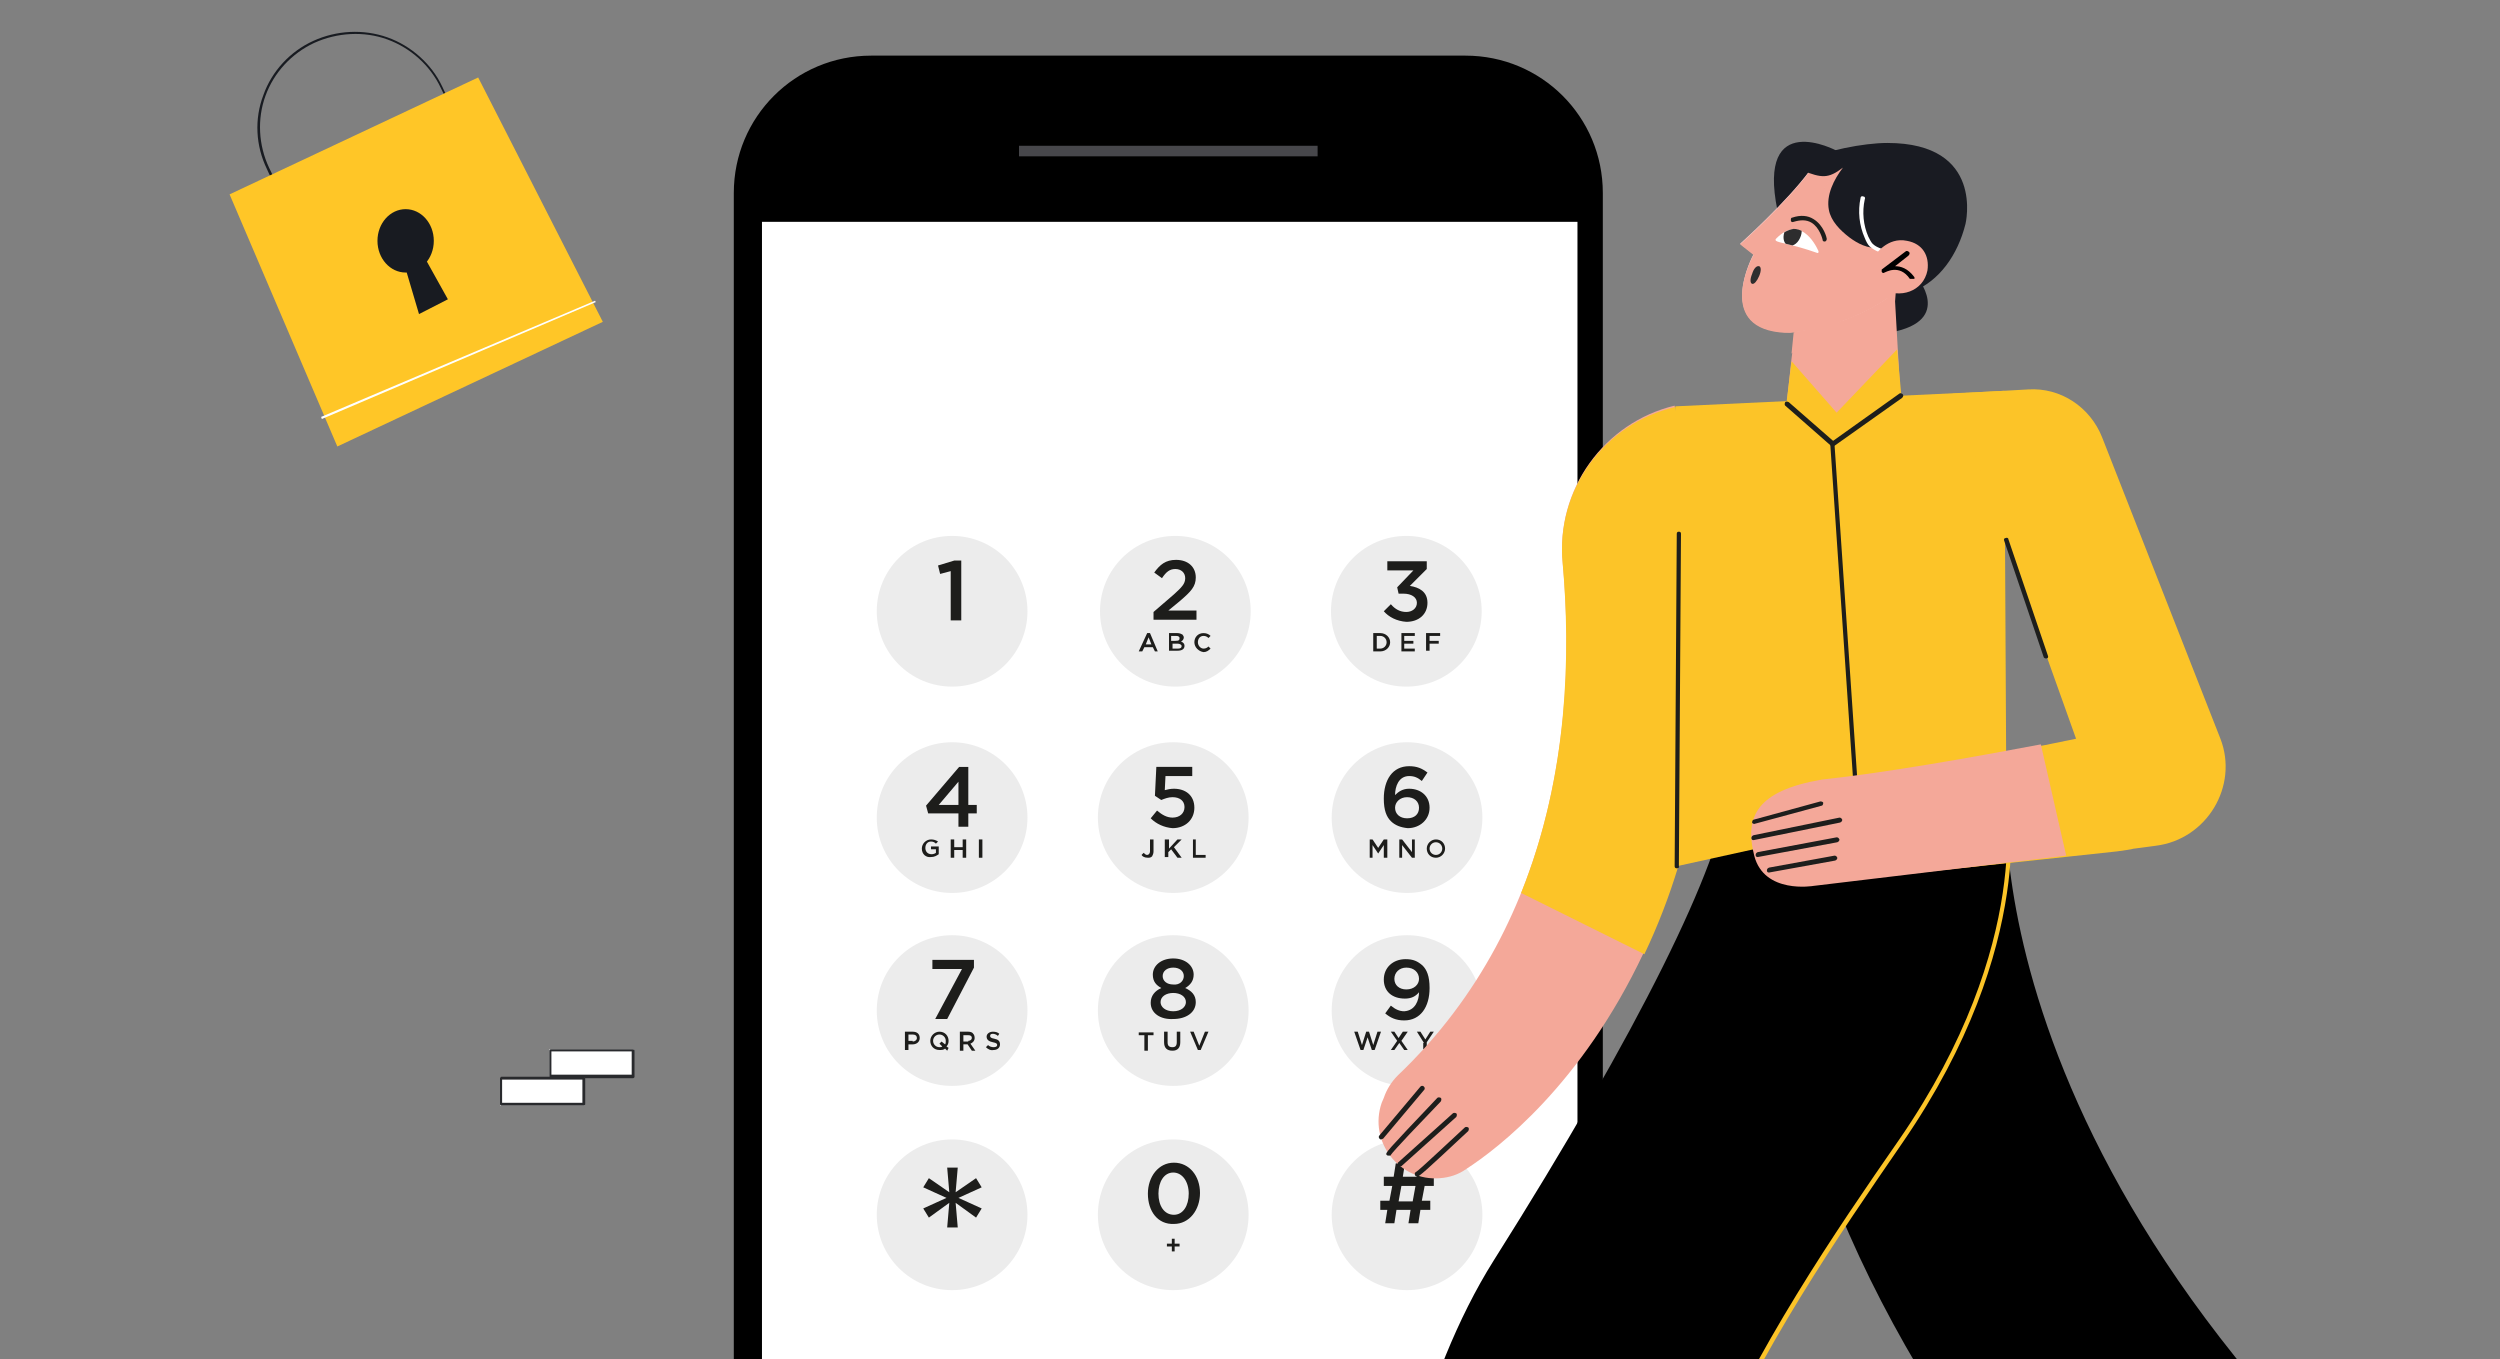 <?xml version="1.0" encoding="utf-8"?>
<!-- Generator: Adobe Illustrator 26.2.1, SVG Export Plug-In . SVG Version: 6.00 Build 0)  -->
<svg version="1.1" id="Livello_1" xmlns="http://www.w3.org/2000/svg" xmlns:xlink="http://www.w3.org/1999/xlink" x="0px" y="0px"
	 viewBox="0 0 355 193" style="enable-background:new 0 0 355 193;" xml:space="preserve">
<rect x="0" y="0" width="355" height="193" fill="#808080" stroke="none"/>
<style type="text/css">
	.st0{fill-rule:evenodd;clip-rule:evenodd;fill:#181B21;}
	.st1{fill:#FFC627;}
	.st2{fill:#181B21;}
	.st3{fill-rule:evenodd;clip-rule:evenodd;fill:#FFFFFF;}
	.st4{fill:#FFFFFF;}
	.st5{fill-rule:evenodd;clip-rule:evenodd;fill:#292A2D;}
	.st6{opacity:0.51;}
	.st7{fill:#8B8C94;}
	.st8{stroke:#000000;stroke-linecap:round;stroke-linejoin:round;stroke-miterlimit:10;}
	.st9{fill:#ECECEC;}
	.st10{fill:none;}
	.st11{enable-background:new    ;}
	.st12{fill:#1D1D1B;}
	.st13{fill:#ECA800;}
	.st14{fill:#292A2D;}
	.st15{fill:#FCC428;}
	.st16{fill:#191B22;}
	.st17{fill:#F4A899;}
	.st18{fill:#F9D2D1;}
	.st19{clip-path:url(#SVGID_00000074436599127469551020000012370622063277880466_);}
	.st20{opacity:0.82;}
	.st21{clip-path:url(#SVGID_00000148627722578312562650000014173384829384778683_);}
	.st22{fill:#2D2D2E;}
	.st23{fill:#1D1E1C;}
	.st24{clip-path:url(#SVGID_00000049180137407859450840000001979461619749438396_);}
	.st25{clip-path:url(#SVGID_00000167380333802879836180000014642565908014726027_);}
	.st26{clip-path:url(#SVGID_00000081624911161048182750000007724623486340033684_);}
	.st27{clip-path:url(#SVGID_00000158737040132403654730000013250544653845008309_);}
</style>
<g>
	<g>
		<path class="st0" d="M44.6,6.1c-3.2,1.5-5.7,4.2-6.9,7.5s-1,7,0.5,10.2l0,0l1.6,3.3l24.4-11.3l-1.6-3.3c-1.5-3.2-4.3-5.7-7.6-6.9
			S47.9,4.6,44.6,6.1z M37.4,13.5c1.2-3.4,3.8-6.2,7.1-7.7S51.6,4.1,55,5.3s6.3,3.8,7.8,7l1.7,3.6l-25,11.6L37.9,24
			C36.3,20.7,36.1,16.9,37.4,13.5z"/>
		<path class="st1" d="M85.6,45.7L47.9,63.4L32.6,27.6L67.9,11L85.6,45.7z"/>
		<path class="st2" d="M57.6,38.7c2.2,0,4-2,4-4.5s-1.8-4.5-4-4.5s-4,2-4,4.5S55.4,38.7,57.6,38.7z"/>
		<path class="st2" d="M63.6,42.5l-4.1,2.1l-2.9-9.8l2.1-1.1L63.6,42.5z"/>
		<path class="st3" d="M84.6,42.9L45.7,59.5l-0.1-0.3l38.9-16.5L84.6,42.9z"/>
		<path class="st4" d="M90,149H78v4h12V149z"/>
		<path class="st5" d="M78,149.2c0-0.1,0.1-0.2,0.2-0.2h11.7c0.1,0,0.2,0.1,0.2,0.2v3.7c0,0.1-0.1,0.2-0.2,0.2H78.2
			c-0.1,0-0.2-0.1-0.2-0.2V149.2z M78.3,149.3v3.3h11.4v-3.3H78.3z"/>
		<path class="st4" d="M83,153H71v4h12V153z"/>
		<path class="st5" d="M71,153.1c0-0.1,0.1-0.2,0.2-0.2h11.7c0.1,0,0.2,0.1,0.2,0.2v3.7c0,0.1-0.1,0.2-0.2,0.2H71.2
			c-0.1,0-0.2-0.1-0.2-0.2V153.1z M71.3,153.3v3.3h11.4v-3.3H71.3z"/>
	</g>
</g>
<g>
	<g>
		<g>
			<path class="st4" d="M215.8,41.7c-1.8-0.5-3.2-2.2-3.2-4.2c0-2.4,1.9-4.3,4.3-4.3c2.4,0,4.3,1.9,4.3,4.3c0,1.1-0.4,2.2-1.3,3
				c-0.8,0.8-1.9,1.3-3,1.3C216.5,41.8,216.1,41.7,215.8,41.7z M217.8,34c-0.3-0.1-0.6-0.1-0.9-0.1c-2,0-3.6,1.6-3.6,3.6
				c0,1,0.4,1.9,1.1,2.5c0.7,0.7,1.6,1.1,2.5,1.1c1,0,1.9-0.4,2.5-1.1c0.7-0.7,1.1-1.6,1.1-2.5l0,0c0-1-0.4-1.9-1.1-2.5
				C218.9,34.5,218.4,34.2,217.8,34z"/>
		</g>
	</g>
	<g>
		<g>
			<path class="st4" d="M210.5,47.4c-0.4-0.1-0.7-0.3-0.9-0.5c-0.4-0.4-0.6-0.9-0.6-1.5s0.2-1.1,0.6-1.5c0.4-0.4,0.9-0.6,1.5-0.6
				c1.1,0,2.1,0.9,2.1,2.1l0,0c0,1.1-0.9,2.1-2.1,2.1C210.9,47.4,210.7,47.4,210.5,47.4z M211.4,44c-0.1,0-0.2,0-0.3,0
				c-0.8,0-1.4,0.6-1.4,1.4c0,0.4,0.1,0.7,0.4,1c0.3,0.3,0.6,0.4,1,0.4s0.7-0.1,1-0.4c0.3-0.3,0.4-0.6,0.4-1l0,0
				C212.4,44.7,212,44.1,211.4,44z"/>
		</g>
	</g>
	<g>
		<g>
			<path d="M208.1,223.7h-84.4c-10.8,0-19.5-8.7-19.5-19.5V27.4c0-10.8,8.7-19.5,19.5-19.5h84.4c10.8,0,19.5,8.7,19.5,19.5v176.8
				C227.6,214.9,218.9,223.7,208.1,223.7z"/>
		</g>
	</g>
	<g>
		<g>
			<rect x="108.2" y="31.5" class="st4" width="115.8" height="161.8"/>
		</g>
	</g>
	<g class="st6">
		<g>
			<rect x="144.7" y="20.7" class="st7" width="42.4" height="1.5"/>
		</g>
	</g>
	<g>
		<g>
			<path d="M164.2,212.2c-1.1-0.3-2.1-0.9-3-1.7c-1.2-1.2-1.9-2.9-1.9-4.6c0-1.7,0.7-3.4,1.9-4.6c1.2-1.2,2.9-1.9,4.6-1.9
				c3.6,0,6.5,2.9,6.5,6.5l0,0c0,3.6-2.9,6.5-6.5,6.5C165.3,212.4,164.7,212.4,164.2,212.2z M167.3,200.2c-0.5-0.1-1-0.2-1.5-0.2
				c-3.2,0-5.9,2.6-5.9,5.9c0,1.6,0.6,3,1.7,4.1c1.1,1.1,2.6,1.7,4.1,1.7c3.2,0,5.9-2.6,5.9-5.9l0,0
				C171.7,203.2,169.8,200.9,167.3,200.2z"/>
		</g>
	</g>
	<g>
		<g>
			<path class="st8" d="M146.1,70.2"/>
		</g>
	</g>
</g>
<circle class="st9" cx="135.2" cy="86.8" r="10.7"/>
<rect x="124.5" y="79.3" class="st10" width="21.4" height="13.3"/>
<g class="st11">
	<path class="st12" d="M135,81.1l-1.5,0.4l-0.3-1.2l2.3-0.7h1v8.5H135V81.1z"/>
</g>
<circle class="st9" cx="166.9" cy="86.8" r="10.7"/>
<rect x="156.2" y="79.3" class="st10" width="21.4" height="13.3"/>
<g class="st11">
	<path class="st12" d="M163.8,86.9l2.9-2.5c1.1-1,1.6-1.5,1.6-2.3c0-0.8-0.6-1.3-1.4-1.3s-1.3,0.4-1.9,1.3l-1.1-0.8
		c0.8-1.1,1.6-1.8,3.1-1.8c1.7,0,2.8,1,2.8,2.5v0c0,1.3-0.7,2-2.2,3.3l-1.7,1.4h4v1.3h-6.1V86.9z"/>
</g>
<g class="st11">
	<path class="st12" d="M162.9,89.9h0.4l1.1,2.6H164l-0.3-0.6h-1.2l-0.3,0.6h-0.5L162.9,89.9z M163.5,91.5l-0.4-1l-0.4,1H163.5z"/>
	<path class="st12" d="M166,89.9h1.2c0.3,0,0.5,0.1,0.7,0.2c0.1,0.1,0.2,0.3,0.2,0.4v0c0,0.3-0.2,0.5-0.4,0.6
		c0.3,0.1,0.5,0.3,0.5,0.6v0c0,0.5-0.4,0.7-1,0.7H166V89.9z M167.5,90.6c0-0.2-0.2-0.3-0.5-0.3h-0.7V91h0.6
		C167.4,91,167.5,90.9,167.5,90.6L167.5,90.6z M167.2,91.4h-0.7v0.7h0.8c0.3,0,0.5-0.1,0.5-0.4v0C167.7,91.5,167.5,91.4,167.2,91.4z
		"/>
	<path class="st12" d="M169.6,91.2L169.6,91.2c0-0.7,0.5-1.3,1.3-1.3c0.5,0,0.8,0.2,1,0.4l-0.3,0.3c-0.2-0.2-0.4-0.3-0.7-0.3
		c-0.5,0-0.8,0.4-0.8,0.9v0c0,0.5,0.4,0.9,0.8,0.9c0.3,0,0.5-0.1,0.7-0.3l0.3,0.3c-0.3,0.3-0.6,0.5-1,0.5
		C170.2,92.5,169.6,91.9,169.6,91.2z"/>
</g>
<circle class="st9" cx="199.7" cy="86.8" r="10.7"/>
<rect x="189" y="79.3" class="st10" width="21.4" height="13.3"/>
<g class="st11">
	<path class="st12" d="M196.5,86.8l1-1c0.6,0.7,1.3,1.1,2.2,1.1c0.8,0,1.5-0.5,1.5-1.3v0c0-0.8-0.8-1.3-1.9-1.3h-0.7l-0.2-0.9
		l2.3-2.4H197v-1.3h5.6v1.1l-2.4,2.4c1.3,0.2,2.5,0.8,2.5,2.4v0c0,1.6-1.2,2.7-3,2.7C198.3,88.2,197.2,87.6,196.5,86.8z"/>
</g>
<g class="st11">
	<path class="st12" d="M195,89.9h1c0.8,0,1.4,0.6,1.4,1.3v0c0,0.7-0.6,1.3-1.4,1.3h-1V89.9z M195.5,90.3v1.8h0.5
		c0.5,0,0.9-0.4,0.9-0.9v0c0-0.5-0.4-0.9-0.9-0.9H195.5z"/>
	<path class="st12" d="M199,89.9h1.9v0.4h-1.5V91h1.3v0.4h-1.3v0.7h1.5v0.4H199V89.9z"/>
	<path class="st12" d="M202.6,89.9h1.9v0.4h-1.5V91h1.3v0.4h-1.3v1h-0.5V89.9z"/>
</g>
<circle class="st9" cx="135.2" cy="116.1" r="10.7"/>
<rect x="124.5" y="108.6" class="st10" width="21.4" height="13.3"/>
<g class="st11">
	<path class="st12" d="M136.1,115.5h-4.3l-0.3-1.1l4.7-5.5h1.3v5.4h1.2v1.2h-1.2v1.9h-1.4V115.5z M136.1,114.3v-3.3l-2.8,3.3H136.1z
		"/>
</g>
<g class="st11">
	<path class="st12" d="M130.9,120.5L130.9,120.5c0-0.7,0.6-1.3,1.3-1.3c0.4,0,0.7,0.1,1,0.3l-0.3,0.3c-0.2-0.2-0.4-0.3-0.7-0.3
		c-0.5,0-0.8,0.4-0.8,0.9v0c0,0.5,0.3,0.9,0.9,0.9c0.2,0,0.5-0.1,0.6-0.2v-0.5h-0.7v-0.4h1.1v1.1c-0.3,0.2-0.6,0.4-1.1,0.4
		C131.5,121.8,130.9,121.3,130.9,120.5z"/>
	<path class="st12" d="M135,119.2h0.5v1.1h1.2v-1.1h0.5v2.6h-0.5v-1.1h-1.2v1.1H135V119.2z"/>
	<path class="st12" d="M139,119.2h0.5v2.6H139V119.2z"/>
</g>
<circle class="st9" cx="166.6" cy="116.1" r="10.7"/>
<rect x="155.9" y="108.6" class="st10" width="21.4" height="13.3"/>
<g class="st11">
	<path class="st12" d="M163.4,116.2l0.9-1.1c0.7,0.6,1.4,1,2.2,1c1,0,1.7-0.6,1.7-1.5v0c0-0.9-0.7-1.4-1.7-1.4
		c-0.6,0-1.1,0.2-1.6,0.4l-0.9-0.6l0.2-4.1h5.1v1.3h-3.8l-0.1,2c0.4-0.1,0.8-0.2,1.3-0.2c1.6,0,2.9,0.9,2.9,2.7v0
		c0,1.7-1.3,2.9-3.1,2.9C165.3,117.5,164.2,117,163.4,116.2z"/>
</g>
<g class="st11">
	<path class="st12" d="M162.1,121.4l0.3-0.3c0.2,0.2,0.3,0.3,0.5,0.3c0.2,0,0.4-0.2,0.4-0.5v-1.7h0.5v1.7c0,0.3-0.1,0.5-0.2,0.7
		c-0.2,0.2-0.4,0.2-0.6,0.2C162.5,121.8,162.2,121.6,162.1,121.4z"/>
	<path class="st12" d="M165.5,119.2h0.5v1.3l1.2-1.3h0.6l-1.1,1.1l1.1,1.5h-0.6l-0.9-1.2l-0.4,0.4v0.7h-0.5V119.2z"/>
	<path class="st12" d="M169.3,119.2h0.5v2.2h1.4v0.4h-1.8V119.2z"/>
</g>
<circle class="st9" cx="199.8" cy="116.1" r="10.7"/>
<rect x="189.1" y="108.6" class="st10" width="21.4" height="13.3"/>
<g class="st11">
	<path class="st12" d="M197.5,116.6c-0.6-0.6-1-1.5-1-3.2v0c0-2.6,1.2-4.6,3.6-4.6c1.1,0,1.8,0.3,2.6,0.9l-0.8,1.2
		c-0.6-0.5-1.1-0.7-1.8-0.7c-1.5,0-2,1.5-2,2.7c0.5-0.5,1.1-0.9,2-0.9c1.6,0,2.9,1,2.9,2.7v0c0,1.7-1.4,2.9-3.1,2.9
		C198.9,117.5,198.1,117.2,197.5,116.6z M201.5,114.7L201.5,114.7c0-0.9-0.7-1.5-1.7-1.5c-1,0-1.7,0.7-1.7,1.5v0
		c0,0.9,0.7,1.5,1.7,1.5C200.9,116.2,201.5,115.6,201.5,114.7z"/>
</g>
<g class="st11">
	<path class="st12" d="M194.4,119.2h0.5l0.8,1.2l0.8-1.2h0.5v2.6h-0.5v-1.8l-0.8,1.2h0l-0.8-1.2v1.8h-0.4V119.2z"/>
	<path class="st12" d="M198.7,119.2h0.4l1.4,1.8v-1.8h0.4v2.6h-0.4l-1.4-1.8v1.8h-0.4V119.2z"/>
	<path class="st12" d="M202.6,120.5L202.6,120.5c0-0.7,0.6-1.3,1.3-1.3c0.8,0,1.3,0.6,1.3,1.3v0c0,0.7-0.6,1.3-1.3,1.3
		C203.1,121.8,202.6,121.2,202.6,120.5z M204.8,120.5L204.8,120.5c0-0.5-0.4-0.9-0.9-0.9c-0.5,0-0.9,0.4-0.9,0.9v0
		c0,0.5,0.4,0.9,0.9,0.9C204.4,121.4,204.8,121,204.8,120.5z"/>
</g>
<circle class="st9" cx="135.2" cy="143.5" r="10.7"/>
<rect x="124.5" y="135.9" class="st10" width="21.4" height="13.3"/>
<g class="st11">
	<path class="st12" d="M136.6,137.6h-4.2v-1.3h5.9v1.1l-3.8,7.3h-1.7L136.6,137.6z"/>
</g>
<g class="st11">
	<path class="st12" d="M128.6,146.5h1c0.6,0,1,0.3,1,0.9v0c0,0.6-0.5,0.9-1,0.9H129v0.8h-0.5V146.5z M129.6,147.9
		c0.3,0,0.6-0.2,0.6-0.5v0c0-0.3-0.2-0.5-0.6-0.5H129v0.9H129.6z"/>
	<path class="st12" d="M134.5,149.2l-0.3-0.3c-0.2,0.2-0.5,0.2-0.8,0.2c-0.8,0-1.3-0.6-1.3-1.3v0c0-0.7,0.6-1.3,1.3-1.3
		c0.8,0,1.3,0.6,1.3,1.3v0c0,0.3-0.1,0.6-0.3,0.8l0.3,0.2L134.5,149.2z M133.8,148.6l-0.4-0.4l0.3-0.3l0.5,0.4
		c0.1-0.1,0.1-0.3,0.1-0.5v0c0-0.5-0.4-0.9-0.9-0.9s-0.9,0.4-0.9,0.9v0c0,0.5,0.4,0.9,0.9,0.9C133.6,148.7,133.7,148.7,133.8,148.6z
		"/>
	<path class="st12" d="M136.4,146.5h1.1c0.3,0,0.6,0.1,0.7,0.3c0.1,0.1,0.2,0.3,0.2,0.6v0c0,0.4-0.3,0.7-0.6,0.8l0.7,1H138l-0.6-0.9
		h-0.6v0.9h-0.5V146.5z M137.5,147.8c0.3,0,0.5-0.2,0.5-0.4v0c0-0.3-0.2-0.4-0.5-0.4h-0.7v0.9H137.5z"/>
	<path class="st12" d="M140,148.7l0.3-0.3c0.2,0.2,0.5,0.3,0.8,0.3c0.3,0,0.5-0.1,0.5-0.3v0c0-0.2-0.1-0.3-0.6-0.4
		c-0.5-0.1-0.9-0.3-0.9-0.8v0c0-0.4,0.4-0.7,0.9-0.7c0.4,0,0.7,0.1,0.9,0.3l-0.2,0.3c-0.2-0.2-0.5-0.3-0.7-0.3
		c-0.3,0-0.4,0.1-0.4,0.3v0c0,0.2,0.1,0.3,0.6,0.4c0.5,0.1,0.8,0.3,0.8,0.8v0c0,0.5-0.4,0.8-0.9,0.8
		C140.7,149.2,140.3,149,140,148.7z"/>
</g>
<circle class="st9" cx="166.6" cy="143.5" r="10.7"/>
<rect x="155.9" y="135.9" class="st10" width="21.4" height="13.3"/>
<g class="st11">
	<path class="st12" d="M163.4,142.4L163.4,142.4c0-1,0.6-1.7,1.5-2.1c-0.7-0.4-1.2-0.9-1.2-1.9v0c0-1.3,1.2-2.3,2.9-2.3
		c1.7,0,2.9,1,2.9,2.3v0c0,0.9-0.5,1.5-1.2,1.9c0.9,0.4,1.5,1,1.5,2v0c0,1.5-1.4,2.4-3.2,2.4C164.8,144.8,163.4,143.9,163.4,142.4z
		 M168.4,142.3L168.4,142.3c0-0.8-0.8-1.3-1.8-1.3s-1.8,0.5-1.8,1.3v0c0,0.7,0.7,1.3,1.8,1.3C167.7,143.6,168.4,143,168.4,142.3z
		 M168.1,138.6L168.1,138.6c0-0.7-0.6-1.2-1.5-1.2c-0.9,0-1.5,0.5-1.5,1.2v0c0,0.7,0.6,1.2,1.5,1.2
		C167.5,139.9,168.1,139.3,168.1,138.6z"/>
</g>
<g class="st11">
	<path class="st12" d="M162.5,147h-0.8v-0.4h2.1v0.4H163v2.2h-0.5V147z"/>
	<path class="st12" d="M165.3,148v-1.5h0.5v1.5c0,0.5,0.2,0.7,0.7,0.7c0.4,0,0.6-0.2,0.6-0.7v-1.5h0.5v1.5c0,0.8-0.4,1.2-1.1,1.2
		C165.7,149.2,165.3,148.8,165.3,148z"/>
	<path class="st12" d="M169,146.5h0.5l0.8,2l0.8-2h0.5l-1.1,2.6h-0.4L169,146.5z"/>
</g>
<circle class="st9" cx="199.8" cy="143.5" r="10.7"/>
<rect x="189.1" y="135.9" class="st10" width="21.4" height="13.3"/>
<g class="st11">
	<path class="st12" d="M201.5,140.9c-0.5,0.6-1.1,0.9-2,0.9c-1.8,0-3-1-3-2.7v0c0-1.7,1.3-2.9,3.1-2.9c1.1,0,1.7,0.3,2.4,0.9
		c0.6,0.6,1,1.5,1,3.2v0c0,2.7-1.3,4.6-3.6,4.6c-1.2,0-2-0.4-2.7-1l0.8-1.1c0.6,0.5,1.2,0.8,1.9,0.8
		C201,143.5,201.5,142,201.5,140.9z M201.5,139L201.5,139c0-0.9-0.7-1.6-1.8-1.6c-1,0-1.7,0.7-1.7,1.6v0c0,0.9,0.7,1.5,1.7,1.5
		C200.8,140.5,201.5,139.8,201.5,139z"/>
</g>
<g class="st11">
	<path class="st12" d="M192.3,146.5h0.5l0.6,1.9l0.6-1.9h0.4l0.6,1.9l0.6-1.9h0.5l-0.9,2.6h-0.4l-0.6-1.8l-0.6,1.8h-0.4L192.3,146.5
		z"/>
	<path class="st12" d="M199.9,146.5l-0.9,1.3l0.9,1.3h-0.5l-0.7-1l-0.7,1h-0.5l0.9-1.3l-0.9-1.3h0.5l0.6,0.9l0.6-0.9H199.9z"/>
	<path class="st12" d="M202.2,148.1l-1-1.6h0.5l0.7,1.1l0.7-1.1h0.5l-1,1.5v1h-0.5V148.1z"/>
	<path class="st12" d="M205.1,148.8l1.5-1.8h-1.5v-0.4h2.1v0.3l-1.5,1.8h1.5v0.4h-2.1V148.8z"/>
</g>
<circle class="st9" cx="135.2" cy="172.5" r="10.7"/>
<rect x="124.5" y="164.9" class="st10" width="21.4" height="20.8"/>
<g class="st11">
	<path class="st12" d="M134.8,170.8l-2.9,2.1l-0.8-1.3l3.3-1.5l-3.3-1.5l0.8-1.3l2.9,2l-0.3-3.5h1.5l-0.3,3.5l2.9-2l0.8,1.3
		l-3.3,1.5l3.3,1.5l-0.8,1.3l-2.9-2.1l0.3,3.5h-1.5L134.8,170.8z"/>
</g>
<circle class="st9" cx="166.6" cy="172.5" r="10.7"/>
<rect x="155.9" y="164.9" class="st10" width="21.4" height="13.3"/>
<g class="st11">
	<path class="st12" d="M163,169.5L163,169.5c0-2.4,1.5-4.4,3.7-4.4c2.2,0,3.7,1.9,3.7,4.3v0c0,2.4-1.5,4.4-3.7,4.4
		C164.4,173.9,163,172,163,169.5z M168.8,169.5L168.8,169.5c0-1.7-0.9-3-2.2-3s-2.1,1.3-2.1,3v0c0,1.7,0.8,3,2.2,3
		C168,172.5,168.8,171.2,168.8,169.5z"/>
</g>
<g class="st11">
	<path class="st12" d="M166.4,177h-0.7v-0.4h0.7v-0.7h0.4v0.7h0.7v0.4h-0.7v0.7h-0.4V177z"/>
</g>
<circle class="st9" cx="199.8" cy="172.5" r="10.7"/>
<rect x="189.1" y="164.9" class="st10" width="21.4" height="13.3"/>
<g class="st11">
	<path class="st12" d="M203.1,171.8h-1.4l-0.3,1.9H200l0.3-1.9h-2l-0.3,1.9h-1.3l0.3-1.9H196v-1.3h1.3l0.4-2.1h-1.2v-1.3h1.4
		l0.3-1.9h1.3l-0.3,1.9h2l0.3-1.9h1.3l-0.3,1.9h1.1v1.3h-1.3l-0.4,2.1h1.2V171.8z M198.6,170.6h2l0.4-2.2h-2L198.6,170.6z"/>
</g>
<g>
	<g>
		<path class="st13" d="M354.6,247.6l16.3,6.9L358,282.8l-18.9-0.2l1-2.1l8.6-4.3c1.6-1.1,2.4-2.9,2.2-4.8l-1.7-12.1L354.6,247.6z"
			/>
	</g>
	<g>
		<path d="M367.5,239.1L344.8,273c0,0-87-62.6-93.1-139l0.1-22.5l33.1,1.1C284.9,112.7,279.4,176,367.5,239.1"/>
	</g>
	<g>
		<polygon points="370.9,254.5 372.3,255.2 360.1,283.3 338.9,283.9 339.1,282.5 358.4,281.7 		"/>
	</g>
	<g>
		<path class="st14" d="M349.5,272.4l-0.2-0.6c6-2.3,6.3-2.2,6.5-2.2l-0.1,0.3v0.3C355.2,270.3,351.8,271.5,349.5,272.4z"/>
	</g>
	<g>
		
			<rect x="348.6" y="273.1" transform="matrix(0.979 -0.203 0.203 0.979 -48.225 77.29)" class="st14" width="7" height="0.6"/>
	</g>
	<g>
		<path d="M367.3,262.5c-0.1,0-8.8-2.8-6.3-11.7l0.6,0.2c-2.4,8.2,5.5,10.8,5.8,10.9L367.3,262.5z"/>
	</g>
	<g>
		<path class="st13" d="M198.4,269.6v1.2c0,3.1-2.2,5.7-5.3,6.3l-12.2,2.3c-2,0.4-3.4,2.1-3.3,4.2L218,284l0.6-14.1L198.4,269.6z"/>
	</g>
	<g>
		<path d="M284.9,112.7c0,0,4.6,20.9-14.9,49.4c-19.6,28.4-42.9,63.1-38.7,110.4l-39.2-0.2c0,0-0.7-60.4,20-93.3
			c20.7-32.8,32.2-56.2,33.4-66.8L284.9,112.7z"/>
	</g>
	<g>
		<path class="st15" d="M230.9,272.4c-1.8-21.1,1.6-41.6,10.5-62.4c8-18.7,19.2-35.1,28.3-48.2c19.3-28,14.9-48.9,14.9-49.1l0.6-0.1
			c0,0.2,4.4,21.4-15,49.6c-9,13.1-20.3,29.4-28.2,48.1c-8.9,20.7-12.3,41.1-10.5,62.1L230.9,272.4z"/>
	</g>
	<g>
		<path d="M207.1,284.2c-0.3-9,11.2-9.6,11.4-9.6v0.6c0,0-2.8,0.1-5.5,1.3c-3.6,1.6-5.3,4.1-5.2,7.6L207.1,284.2z"/>
	</g>
	<g>
		<polygon points="218,284 218,285.7 177.6,285.3 177.6,283.6 		"/>
	</g>
	<g>
		<rect x="194.3" y="274" transform="matrix(0.671 -0.741 0.741 0.671 -141.046 235.067)" width="0.6" height="5.2"/>
	</g>
	<g>
		<rect x="192.3" y="275.4" transform="matrix(0.766 -0.643 0.643 0.766 -133.592 188.848)" width="0.6" height="5.1"/>
	</g>
</g>
<g>
	<path class="st16" d="M272.1,39.2c0,0,5.5,6.3-3.6,8s3-14.7,3-14.7L272.1,39.2z"/>
</g>
<g>
	<path class="st17" d="M221.9,79.9c1.8,19.3,0.2,50.3-23.4,72.8c-0.9,0.9-1.6,2-2,3.2l-0.3,0.7c-1.9,5.5,2.5,11.2,8.3,10.7
		c1.3-0.1,2.6-0.5,3.7-1.3c4.5-2.9,16.4-12,25.2-30.7c7.7-16.2,10.3-34.4,7.9-52.2l-3.5-25.5C227.8,60,220.9,69.5,221.9,79.9
		L221.9,79.9z"/>
</g>
<g>
	<path class="st15" d="M216,126.8c6.8-16.9,7-34.3,5.9-46.8c-1-10.4,5.9-19.9,16-22.2l3.5,25.5c2.4,17.8-0.2,36-7.9,52.2L216,126.8z
		"/>
</g>
<g>
	<polygon class="st15" points="284.9,112.7 284.6,55.5 237.9,57.7 238.1,123 	"/>
</g>
<g>
	<path class="st17" d="M270.1,60.4l-16.4-3c0,0,0.3-2.9,0.7-6.5c0.2-1.4,0.3-2.8,0.5-4.3c0.5-4.9,1.1-9.6,1.1-9.8l13.3-0.1v3.5
		l-0.2,2.6L270.1,60.4z"/>
</g>
<g>
	<polygon class="st15" points="269.4,49.6 260.8,58.6 254.4,51.3 253,62.8 270.6,63 	"/>
</g>
<g>
	<path class="st16" d="M260.8,21.4c0,0-11.4-6.1-8.4,8.5l11.7-2.8L260.8,21.4z"/>
</g>
<g>
	<path class="st18" d="M264.1,22.5c-0.5,0-0.9-0.1-1.4-0.2c-1.5-0.3-3-1.8-5.7,1.9c-3.3,4.5-9.9,10.4-9.9,10.4l1.9,1.5
		c0,0-6,11,5.2,11.1c16.4-1.8,21.7-13.5,21.7-13.5S280.3,23.7,264.1,22.5L264.1,22.5z"/>
</g>
<g>
	<g>
		<path id="SVGID_00000077303923203101938590000013682621392901387150_" class="st17" d="M257,24.3c-3.3,4.5-9.9,10.4-9.9,10.4
			l1.9,1.5c0,0-5.5,10,3.7,11c0.9,0.1,1.8,0.1,2.7-0.1c15.5-2.2,20.5-13.4,20.5-13.4s4.4-10-11.8-11.2c-0.5,0-0.9-0.1-1.4-0.2
			c-0.7-0.1-1.4-0.5-2.3-0.5C259.5,21.9,258.4,22.4,257,24.3"/>
	</g>
	<g>
		<defs>
			<path id="SVGID_1_" d="M257,24.3c-3.3,4.5-9.9,10.4-9.9,10.4l1.9,1.5c0,0-5.5,10,3.7,11c0.9,0.1,1.8,0.1,2.7-0.1
				c15.5-2.2,20.5-13.4,20.5-13.4s4.4-10-11.8-11.2c-0.5,0-0.9-0.1-1.4-0.2c-0.7-0.1-1.4-0.5-2.3-0.5
				C259.5,21.9,258.4,22.4,257,24.3"/>
		</defs>
		<clipPath id="SVGID_00000059281168523234957770000001491870905773514921_">
			<use xlink:href="#SVGID_1_"  style="overflow:visible;"/>
		</clipPath>
		<g style="clip-path:url(#SVGID_00000059281168523234957770000001491870905773514921_);">
			<g>
				<g class="st20">
					<path class="st17" d="M264.4,35c-1.4-0.5-3-1-4-2.1c-1.2-1.3-1.9-2.9-1.8-4.7c0.1-1.5,1.3-2.8,3-4.4c-1,0.9-1.9,1.6-3.2,1.6
						c-2.4,0-3.2-1.4-4.3-2l3.2-4l9.5,5.3L264.4,35z"/>
				</g>
			</g>
		</g>
	</g>
</g>
<g>
	<path class="st16" d="M271.6,41.4c3.8-1.5,6.4-5.2,7.5-9.6c0,0,2.8-11.5-11.1-11.5c-3.4,0-8.8,1.1-11.9,2.5
		c-0.3,0.1-0.6,0.3-0.7,0.5c-0.2,0.3-0.2,0.7,0.1,0.8c0.1,0.1,0.2,0.1,0.4,0.1c2.8,1.1,3.7,1.2,5.8-0.4c-1.3,1.7-2.4,3.9-2,6
		c0.3,1.6,1.6,2.9,2.9,3.9c1.2,0.9,2.6,1.6,4.1,1.5L271.6,41.4z"/>
</g>
<g>
	<path class="st4" d="M258.2,35.6c-0.5-1.1-2.7-5.1-6-1.7c-0.1,0.1-0.1,0.2,0,0.3c0.4,0.3,2.4,0.5,5.8,1.7
		C258.2,36,258.3,35.8,258.2,35.6L258.2,35.6z"/>
</g>
<g>
	<g>
		<defs>
			<path id="SVGID_00000080905436390991295890000014542500254960615087_" d="M252.2,33.9c-0.1,0.1-0.1,0.2,0,0.3
				c0.4,0.3,2.4,0.5,5.8,1.7c0.1,0,0.2-0.1,0.2-0.3c-0.4-0.8-1.6-3.1-3.5-3.1C254,32.6,253.1,33,252.2,33.9"/>
		</defs>
		<clipPath id="SVGID_00000090997062575558736490000005307896244755644303_">
			<use xlink:href="#SVGID_00000080905436390991295890000014542500254960615087_"  style="overflow:visible;"/>
		</clipPath>
		<g style="clip-path:url(#SVGID_00000090997062575558736490000005307896244755644303_);">
			<path class="st22" d="M253.5,32.7c-0.4,0.8-0.3,1.8,0.3,2.1s1.4-0.1,1.8-1c0.4-0.8,0.3-1.8-0.3-2.1
				C254.8,31.4,254,31.8,253.5,32.7"/>
		</g>
	</g>
</g>
<g>
	<path class="st4" d="M268.2,36.2C268.2,36.2,268.1,36.2,268.2,36.2c-0.9-0.2-1.9-0.5-2.7-1.2c-0.3-0.3-0.5-0.7-0.7-1.2
		c-0.8-1.8-1-3.8-0.6-5.7c0-0.2,0.2-0.3,0.4-0.2c0.2,0,0.3,0.2,0.2,0.4c-0.4,1.8-0.2,3.7,0.5,5.3c0.2,0.4,0.4,0.8,0.6,1
		c0.6,0.6,1.5,0.8,2.3,1c0.2,0,0.3,0.2,0.2,0.4C268.5,36.1,268.3,36.2,268.2,36.2z"/>
</g>
<g>
	<g>
		<g>
			<path class="st17" d="M256.7,37.2c-0.1,0.5-1.2,0.6-2.4,0.2c-1.2-0.4-2-1-1.9-1.5s1.2-0.6,2.4-0.2C256,36,256.9,36.7,256.7,37.2
				L256.7,37.2z"/>
		</g>
	</g>
</g>
<g>
	<path class="st23" d="M259.1,34.3c-0.2,0-0.3-0.1-0.3-0.3c0,0-0.4-1.7-1.6-2.4c-0.7-0.4-1.5-0.4-2.5-0.1c-0.2,0.1-0.4,0-0.4-0.2
		s0-0.4,0.2-0.4c1.2-0.4,2.2-0.3,3,0.2c1.5,0.9,1.9,2.7,1.9,2.8C259.4,34.1,259.3,34.3,259.1,34.3L259.1,34.3z"/>
</g>
<g>
	<path class="st22" d="M248.8,38.9c-0.3,0.7-0.3,1.3,0,1.4c0.3,0.1,0.7-0.4,1-1.1c0.3-0.7,0.3-1.3,0-1.4
		C249.4,37.7,249,38.2,248.8,38.9L248.8,38.9z"/>
</g>
<g>
	<g>
		<defs>
			<rect id="SVGID_00000010281416770824806310000013182222681042446507_" x="265.9" y="39.6" width="3.3" height="3.2"/>
		</defs>
		<clipPath id="SVGID_00000036228493957536803820000001621932326622080691_">
			<use xlink:href="#SVGID_00000010281416770824806310000013182222681042446507_"  style="overflow:visible;"/>
		</clipPath>
		<g style="clip-path:url(#SVGID_00000036228493957536803820000001621932326622080691_);">
			<g>
				<defs>
					<rect id="SVGID_00000142178368480782233860000011681604420003769229_" x="265.9" y="39.6" width="3.3" height="3.2"/>
				</defs>
				<clipPath id="SVGID_00000081640090382467424750000006445032097274833070_">
					<use xlink:href="#SVGID_00000142178368480782233860000011681604420003769229_"  style="overflow:visible;"/>
				</clipPath>
				<g style="clip-path:url(#SVGID_00000081640090382467424750000006445032097274833070_);">
					<path class="st17" d="M269,42.8c-0.6-0.2-1.2-0.4-1.7-0.9c-1-0.9-1.4-2.3-1.4-2.3c1.5,0.2,2.6,0.4,3.3,0.5L269,42.8z"/>
				</g>
			</g>
		</g>
	</g>
</g>
<g>
	<path class="st17" d="M266.3,36.2c0,0,1.7-2.6,4.5-2c2.2,0.4,3.2,2.1,2.9,4.2c-0.6,3-3.9,4.1-6.6,2.6c-1.5-0.8-1.9-2.5-1.9-2.5
		L266.3,36.2z"/>
</g>
<g>
	<g>
		<defs>
			<rect id="SVGID_00000131366223836096660660000008632770096888353424_" x="267.2" y="35.5" width="4.7" height="4.1"/>
		</defs>
		<clipPath id="SVGID_00000069370490169443969180000016853899301010424983_">
			<use xlink:href="#SVGID_00000131366223836096660660000008632770096888353424_"  style="overflow:visible;"/>
		</clipPath>
		<g style="clip-path:url(#SVGID_00000069370490169443969180000016853899301010424983_);">
			<g>
				<defs>
					<rect id="SVGID_00000096050546328152763270000010054708485054189455_" x="267.2" y="35.5" width="4.7" height="4.1"/>
				</defs>
				<clipPath id="SVGID_00000118398469555828962470000007969807461982387336_">
					<use xlink:href="#SVGID_00000096050546328152763270000010054708485054189455_"  style="overflow:visible;"/>
				</clipPath>
				<g style="clip-path:url(#SVGID_00000118398469555828962470000007969807461982387336_);">
					<path d="M271.5,39.7c-0.1,0-0.2,0-0.3-0.1c-1.5-2.2-3.5-0.9-3.6-0.9c-0.1,0.1-0.3,0.1-0.4-0.1c-0.1-0.1-0.1-0.3,0.1-0.4
						l3.3-2.5c0.1-0.1,0.3-0.1,0.5,0.1c0.1,0.1,0.1,0.3-0.1,0.5l-1.9,1.5c0.8,0,1.8,0.3,2.7,1.5c0.1,0.1,0.1,0.3-0.1,0.5
						C271.7,39.7,271.6,39.7,271.5,39.7z"/>
				</g>
			</g>
		</g>
	</g>
</g>
<g>
	<path class="st23" d="M238.1,123.3L238.1,123.3c-0.2,0-0.3-0.1-0.3-0.3l0.3-47.2c0-0.2,0.1-0.3,0.3-0.3s0.3,0.1,0.3,0.3l-0.3,47.2
		C238.5,123.2,238.3,123.3,238.1,123.3z"/>
</g>
<g>
	<path class="st23" d="M260.2,63.4c-0.1,0-0.2,0-0.2-0.1l-6.5-5.7c-0.1-0.1-0.1-0.3,0-0.5c0.1-0.1,0.3-0.1,0.5,0l6.3,5.5l9.4-6.7
		c0.1-0.1,0.3-0.1,0.5,0.1c0.1,0.1,0.1,0.3-0.1,0.5l-9.6,6.8C260.3,63.3,260.2,63.4,260.2,63.4z"/>
</g>
<g>
	<path class="st23" d="M263.4,110.4c-0.2,0-0.3-0.1-0.3-0.3l-3.2-47c0-0.2,0.1-0.3,0.3-0.3c0.2,0,0.3,0.1,0.3,0.3l3.2,47
		C263.7,110.2,263.6,110.3,263.4,110.4C263.4,110.3,263.4,110.4,263.4,110.4z"/>
</g>
<path class="st15" d="M306.1,120.1l-3,0.4c-0.2,0-0.4,0.1-0.5,0.1l-0.6,0.1l-1.4,0.2l0,0l-6.5,0.7l-36.5,3.9c0,0-6.5,1.6-7.9-3.9
	s0.3-9.2,9.6-10.8c9.3-1,21.6-3.2,31.1-5c1.5-0.3,3-0.6,4.4-0.9l-17.5-49l10.7-0.6c4.6-0.3,8.8,2.5,10.5,6.8l16.8,42.8
	C317.9,111.6,313.4,119.2,306.1,120.1z"/>
<g>
	<line class="st10" x1="249.1" y1="116.7" x2="258.6" y2="114"/>
</g>
<g>
	<line class="st10" x1="249" y1="119" x2="261.1" y2="116.5"/>
</g>
<g>
	<line class="st10" x1="249.6" y1="121.4" x2="260.8" y2="119.3"/>
</g>
<g>
	<line class="st10" x1="251.2" y1="123.6" x2="260.5" y2="121.9"/>
</g>
<path class="st17" d="M293.4,121.5l-35.9,4.3c0,0-7,1.2-8.4-4.3s0.3-9.2,9.6-10.8c9.3-1,21.6-3.2,31.1-5L293.4,121.5z"/>
<path class="st17" d="M265,101.8"/>
<path class="st17" d="M297.1,94.6"/>
<g>
	<path class="st23" d="M249.1,117c-0.1,0-0.3-0.1-0.3-0.2c0-0.2,0.1-0.4,0.2-0.4l9.5-2.6c0.2,0,0.4,0.1,0.4,0.2
		c0,0.2-0.1,0.4-0.2,0.4L249.1,117C249.2,117,249.1,117,249.1,117z"/>
</g>
<g>
	<path class="st23" d="M249,119.3c-0.2,0-0.3-0.1-0.3-0.3c0-0.2,0.1-0.3,0.3-0.4l12.2-2.5c0.2,0,0.3,0.1,0.4,0.3
		c0,0.2-0.1,0.3-0.3,0.4L249,119.3L249,119.3z"/>
</g>
<g>
	<path class="st23" d="M249.6,121.7c-0.2,0-0.3-0.1-0.3-0.3c0-0.2,0.1-0.3,0.3-0.4l11.2-2.1c0.2,0,0.3,0.1,0.4,0.3
		c0,0.2-0.1,0.3-0.3,0.4L249.6,121.7L249.6,121.7z"/>
</g>
<g>
	<path class="st23" d="M251.2,123.9c-0.2,0-0.3-0.1-0.3-0.3c0-0.2,0.1-0.3,0.3-0.4l9.3-1.7c0.2,0,0.3,0.1,0.4,0.3
		c0,0.2-0.1,0.3-0.3,0.4L251.2,123.9L251.2,123.9z"/>
</g>
<g>
	<path class="st23" d="M290.5,93.5c-0.1,0-0.3-0.1-0.3-0.2l-5.6-16.5c-0.1-0.2,0-0.4,0.2-0.4c0.2-0.1,0.4,0,0.4,0.2l5.6,16.5
		c0.1,0.2,0,0.4-0.2,0.4H290.5z"/>
</g>
<g>
	<path class="st23" d="M196.1,161.8c-0.1,0-0.1,0-0.2-0.1c-0.1-0.1-0.2-0.3,0-0.5l5.8-6.9c0.1-0.1,0.3-0.2,0.5,0
		c0.1,0.1,0.2,0.3,0,0.5l-5.8,6.9C196.3,161.7,196.2,161.8,196.1,161.8z"/>
</g>
<g>
	<path class="st23" d="M197.2,164.1c-0.1,0-0.2,0-0.3-0.1c-0.2-0.3-0.2-0.3,7.2-8.1c0.1-0.1,0.3-0.1,0.5,0c0.1,0.1,0.1,0.3,0,0.5
		c-2.7,2.8-6.8,7.1-7.1,7.6c0,0.1-0.1,0.1-0.1,0.1C197.4,164.1,197.3,164.1,197.2,164.1z"/>
</g>
<g>
	<path class="st23" d="M198.7,165.7c-0.1,0-0.2,0-0.2-0.1c-0.1-0.1-0.1-0.3,0-0.5l7.8-7c0.1-0.1,0.3-0.1,0.5,0
		c0.1,0.1,0.1,0.3,0,0.5l-7.8,7C198.8,165.6,198.7,165.7,198.7,165.7z"/>
</g>
<g>
	<path class="st23" d="M201.2,167.1C201.1,167.1,201.1,167.1,201.2,167.1c-0.3-0.1-0.3-0.3-0.3-0.5c0-0.1,0.1-0.1,0.2-0.2
		c0.5-0.3,4.4-4,6.9-6.3c0.1-0.1,0.3-0.1,0.5,0c0.1,0.1,0.1,0.3,0,0.5C202.3,166.4,201.5,167.1,201.2,167.1z"/>
</g>
<g>
	<g>
		<g>
			<path class="st17" d="M263.4,44.3l-9,5.9l0.3-3l0,0c1.4-0.2,4.1-0.8,5.4-1.4L263.4,44.3z"/>
		</g>
	</g>
</g>
</svg>
